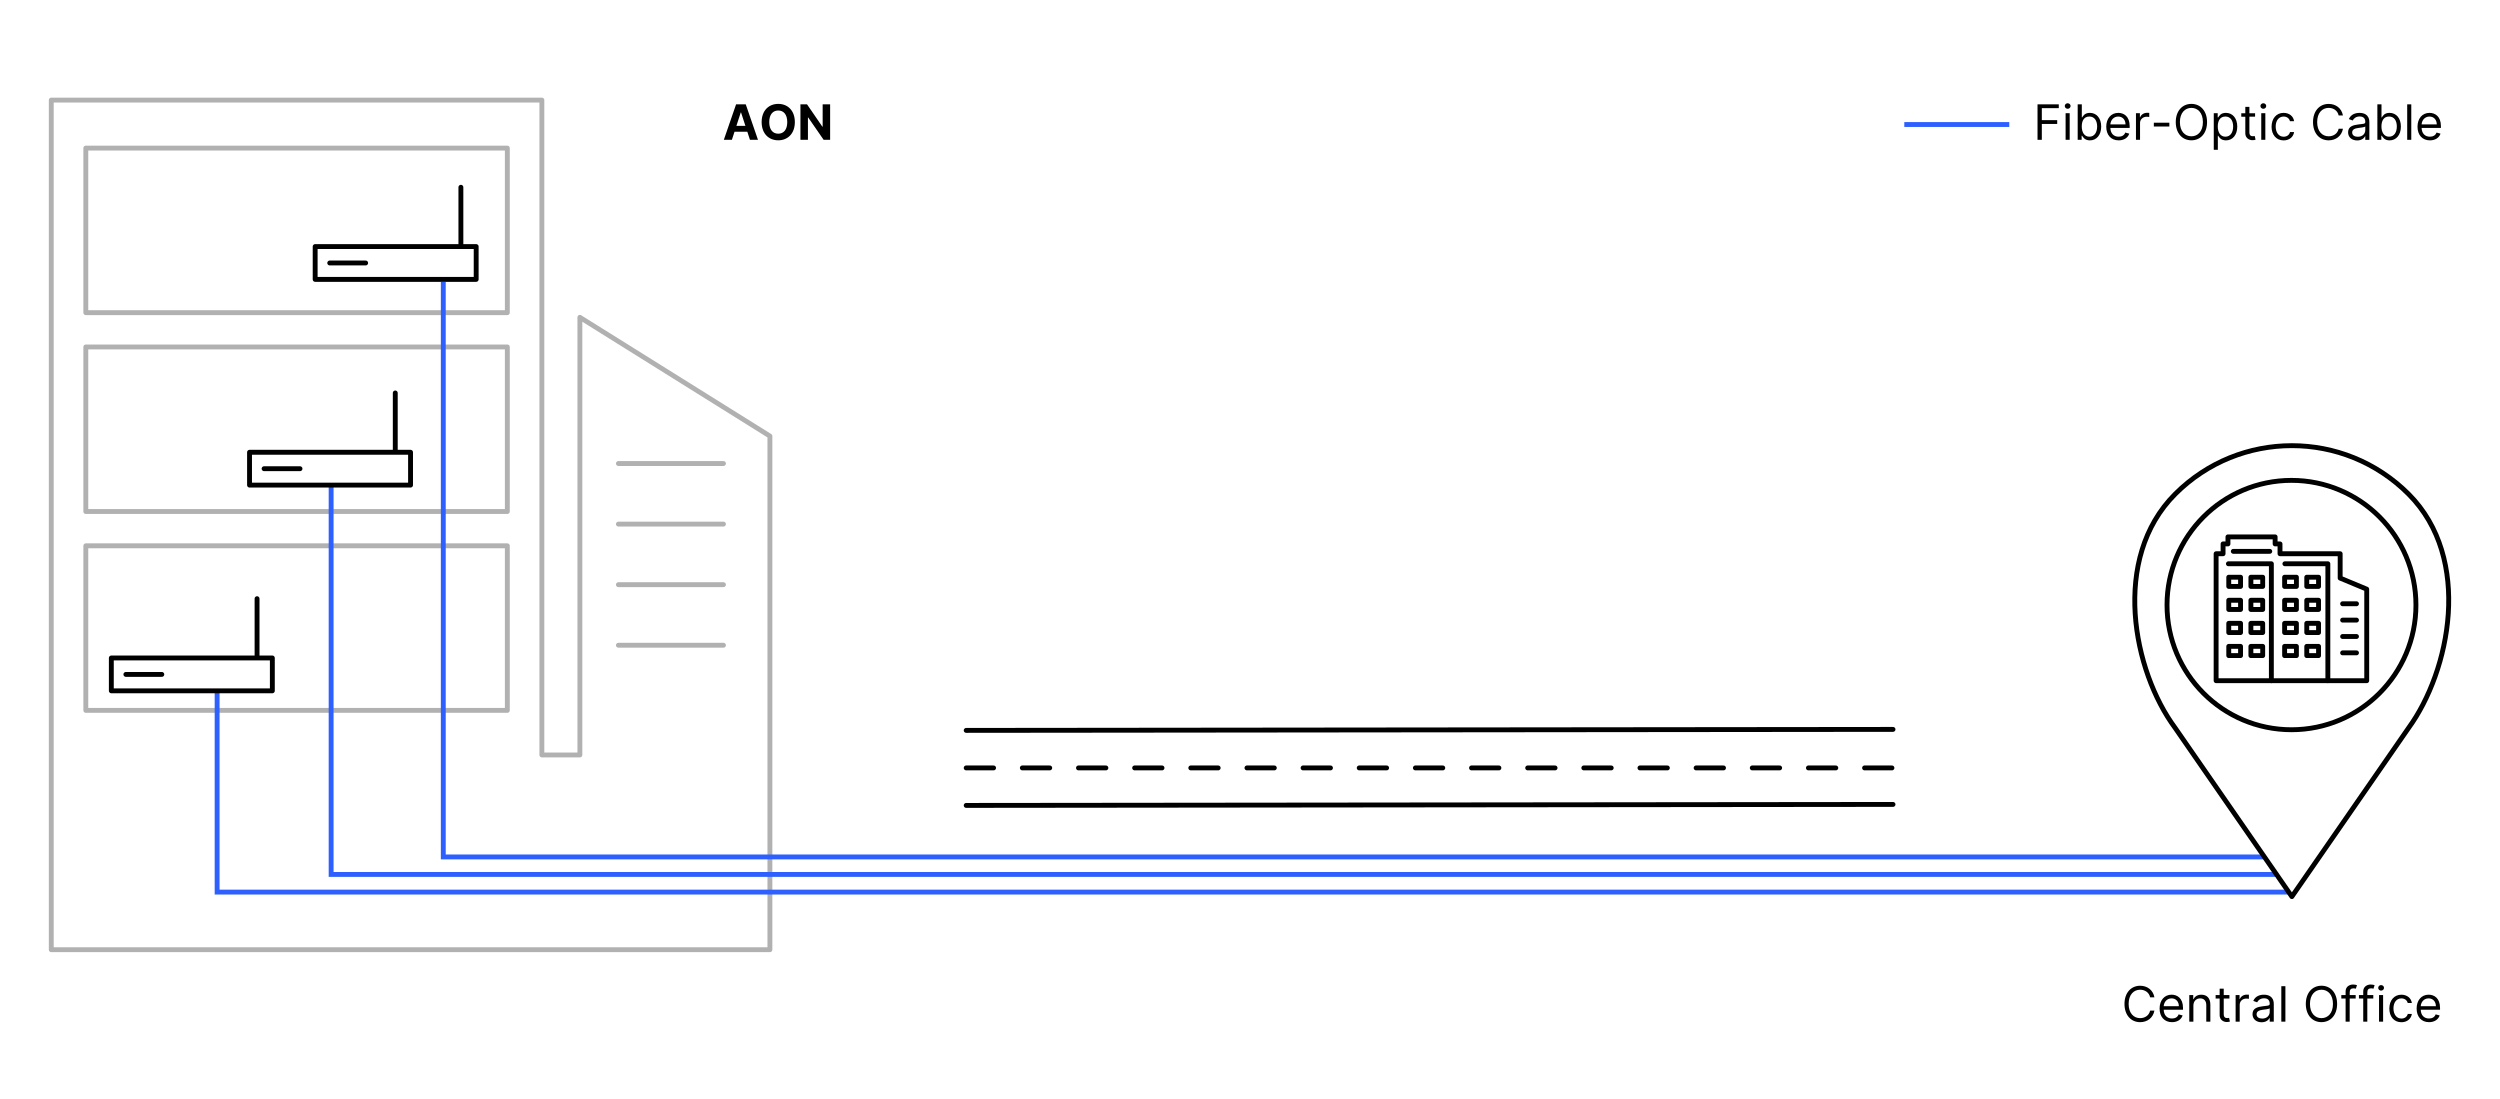 <?xml version="1.0" encoding="UTF-8"?>
<svg xmlns="http://www.w3.org/2000/svg" id="LANCOM-Infografik-Glasfaser-Breitbandausbau-AON" width="1024" height="450" viewBox="0 0 1024 450">
  <defs>
    <style>
      .cls-1, .cls-2, .cls-3, .cls-4 {
        fill: none;
      }

      .cls-1, .cls-5 {
        stroke-width: 0px;
      }

      .cls-2 {
        stroke: #000;
      }

      .cls-2, .cls-3 {
        stroke-linecap: round;
        stroke-linejoin: round;
      }

      .cls-2, .cls-3, .cls-4 {
        stroke-width: 2px;
      }

      .cls-3 {
        stroke: #b1b1b1;
      }

      .cls-4 {
        stroke: #2e60ff;
        stroke-miterlimit: 10;
      }
    </style>
  </defs>
  <rect class="cls-3" x="35.15" y="60.66" width="172.65" height="67.41" transform="translate(242.95 188.73) rotate(-180)"></rect>
  <rect class="cls-3" x="35.15" y="142.11" width="172.65" height="67.41" transform="translate(242.95 351.63) rotate(-180)"></rect>
  <rect class="cls-3" x="35.15" y="223.56" width="172.65" height="67.41" transform="translate(242.95 514.53) rotate(-180)"></rect>
  <path class="cls-3" d="m21,389h294.35s0-210.38,0-210.38l-77.83-48.64v179.25h-15.57V41s-200.95,0-200.95,0v348Z"></path>
  <line class="cls-3" x1="296.33" y1="264.29" x2="253.3" y2="264.29"></line>
  <line class="cls-3" x1="296.33" y1="239.48" x2="253.3" y2="239.48"></line>
  <line class="cls-3" x1="296.33" y1="189.86" x2="253.3" y2="189.86"></line>
  <polyline class="cls-4" points="181.57 115.43 181.57 351 927.57 351"></polyline>
  <polyline class="cls-4" points="135.63 198.29 135.63 358.17 932.57 358.17"></polyline>
  <polyline class="cls-4" points="88.93 282.54 88.93 365.4 937.57 365.4"></polyline>
  <g>
    <g>
      <line class="cls-2" x1="188.78" y1="76.7" x2="188.78" y2="99.93"></line>
      <line class="cls-1" x1="136.26" y1="76.7" x2="136.26" y2="99.93"></line>
    </g>
    <rect class="cls-2" x="129.09" y="100.99" width="65.95" height="13.45"></rect>
    <line class="cls-2" x1="149.77" y1="107.72" x2="135.06" y2="107.72"></line>
  </g>
  <g>
    <g>
      <line class="cls-2" x1="161.9" y1="160.96" x2="161.9" y2="184.19"></line>
      <line class="cls-1" x1="109.37" y1="160.96" x2="109.37" y2="184.19"></line>
    </g>
    <rect class="cls-2" x="102.21" y="185.25" width="65.95" height="13.45"></rect>
    <line class="cls-2" x1="122.88" y1="191.98" x2="108.17" y2="191.98"></line>
  </g>
  <g>
    <g>
      <line class="cls-2" x1="105.29" y1="245.22" x2="105.29" y2="268.45"></line>
      <line class="cls-1" x1="52.76" y1="245.22" x2="52.76" y2="268.45"></line>
    </g>
    <rect class="cls-2" x="45.6" y="269.51" width="65.95" height="13.45"></rect>
    <line class="cls-2" x1="66.28" y1="276.24" x2="51.56" y2="276.24"></line>
  </g>
  <g>
    <ellipse class="cls-2" cx="938.59" cy="247.83" rx="50.98" ry="51.07"></ellipse>
    <path class="cls-2" d="m986.56,298.16l-47.81,69.09-47.81-69.09c-17.23-23.26-26.4-69.33,0-95.78h0c26.4-26.45,69.21-26.45,95.62,0h0c26.4,26.45,16.93,72.52,0,95.78Z"></path>
    <g>
      <path class="cls-2" d="m907.72,278.81h61.69s0-37.49,0-37.49l-10.88-4.53v-9.98h-24.64v-4.02s-2,0-2,0v-2.88s-19.32,0-19.32,0v2.88h-2s0,4.02,0,4.02h-2.85s0,52,0,52Z"></path>
      <line class="cls-2" x1="965.22" y1="247.3" x2="959.54" y2="247.3"></line>
      <line class="cls-2" x1="965.22" y1="254" x2="959.54" y2="254"></line>
      <line class="cls-2" x1="965.22" y1="260.71" x2="959.54" y2="260.71"></line>
      <line class="cls-2" x1="965.22" y1="267.41" x2="959.54" y2="267.41"></line>
      <polyline class="cls-2" points="935.89 230.92 953.49 230.92 953.49 278.81"></polyline>
      <polyline class="cls-2" points="912.76 230.92 930.35 230.92 930.35 278.81"></polyline>
      <rect class="cls-2" x="935.79" y="236.43" width="4.83" height="3.77" transform="translate(1876.4 476.63) rotate(-180)"></rect>
      <rect class="cls-2" x="935.79" y="245.88" width="4.83" height="3.77" transform="translate(1876.4 495.52) rotate(-180)"></rect>
      <rect class="cls-2" x="935.79" y="255.32" width="4.83" height="3.77" transform="translate(1876.4 514.41) rotate(-180)"></rect>
      <rect class="cls-2" x="935.79" y="264.77" width="4.83" height="3.77" transform="translate(1876.4 533.3) rotate(-180)"></rect>
      <rect class="cls-2" x="944.86" y="236.43" width="4.83" height="3.77" transform="translate(1894.54 476.63) rotate(-180)"></rect>
      <rect class="cls-2" x="944.86" y="245.88" width="4.83" height="3.77" transform="translate(1894.54 495.52) rotate(-180)"></rect>
      <rect class="cls-2" x="944.86" y="255.32" width="4.83" height="3.77" transform="translate(1894.54 514.41) rotate(-180)"></rect>
      <rect class="cls-2" x="944.86" y="264.77" width="4.83" height="3.77" transform="translate(1894.54 533.3) rotate(-180)"></rect>
      <rect class="cls-2" x="912.91" y="236.43" width="4.83" height="3.77" transform="translate(1830.64 476.63) rotate(-180)"></rect>
      <rect class="cls-2" x="912.91" y="245.88" width="4.83" height="3.77" transform="translate(1830.64 495.52) rotate(-180)"></rect>
      <rect class="cls-2" x="912.91" y="255.32" width="4.83" height="3.77" transform="translate(1830.64 514.41) rotate(-180)"></rect>
      <rect class="cls-2" x="912.91" y="264.77" width="4.83" height="3.77" transform="translate(1830.64 533.3) rotate(-180)"></rect>
      <rect class="cls-2" x="921.98" y="236.43" width="4.83" height="3.77" transform="translate(1848.78 476.63) rotate(-180)"></rect>
      <rect class="cls-2" x="921.98" y="245.88" width="4.83" height="3.77" transform="translate(1848.78 495.52) rotate(-180)"></rect>
      <rect class="cls-2" x="921.98" y="255.32" width="4.83" height="3.77" transform="translate(1848.78 514.41) rotate(-180)"></rect>
      <rect class="cls-2" x="921.98" y="264.77" width="4.83" height="3.77" transform="translate(1848.78 533.3) rotate(-180)"></rect>
      <line class="cls-2" x1="929.7" y1="225.83" x2="914.76" y2="225.83"></line>
    </g>
  </g>
  <g>
    <line class="cls-2" x1="395.75" y1="299.17" x2="775.38" y2="298.76"></line>
    <line class="cls-2" x1="395.75" y1="329.9" x2="775.38" y2="329.49"></line>
    <line class="cls-2" x1="395.75" y1="314.54" x2="406.97" y2="314.54"></line>
    <line class="cls-2" x1="418.75" y1="314.54" x2="429.97" y2="314.54"></line>
    <line class="cls-2" x1="441.75" y1="314.54" x2="452.97" y2="314.54"></line>
    <line class="cls-2" x1="464.75" y1="314.54" x2="475.96" y2="314.54"></line>
    <line class="cls-2" x1="487.75" y1="314.54" x2="498.96" y2="314.54"></line>
    <line class="cls-2" x1="510.75" y1="314.54" x2="521.96" y2="314.54"></line>
    <line class="cls-2" x1="533.74" y1="314.54" x2="544.96" y2="314.54"></line>
    <line class="cls-2" x1="556.74" y1="314.54" x2="567.96" y2="314.54"></line>
    <line class="cls-2" x1="579.74" y1="314.54" x2="590.96" y2="314.54"></line>
    <line class="cls-2" x1="602.74" y1="314.54" x2="613.95" y2="314.54"></line>
    <line class="cls-2" x1="625.74" y1="314.54" x2="636.95" y2="314.54"></line>
    <line class="cls-2" x1="648.73" y1="314.54" x2="659.95" y2="314.54"></line>
    <line class="cls-2" x1="671.73" y1="314.54" x2="682.95" y2="314.54"></line>
    <line class="cls-2" x1="694.73" y1="314.54" x2="705.95" y2="314.54"></line>
    <line class="cls-2" x1="717.73" y1="314.54" x2="728.94" y2="314.54"></line>
    <line class="cls-2" x1="740.73" y1="314.54" x2="751.94" y2="314.54"></line>
    <line class="cls-2" x1="763.73" y1="314.54" x2="774.94" y2="314.54"></line>
  </g>
  <line class="cls-3" x1="296.33" y1="214.67" x2="253.3" y2="214.67"></line>
  <g id="Text_EN" data-name="Text EN">
    <g>
      <path class="cls-5" d="m296.48,57.27l5.02-14.53h3.96l5.01,14.53h-3.29l-1.08-3.31h-5.24l-1.08,3.31h-3.29Zm8.84-5.71l-1.79-5.5h-.11l-1.79,5.5h3.69Z"></path>
      <path class="cls-5" d="m318.77,57.47c-3.87,0-6.8-2.73-6.8-7.46s2.93-7.46,6.8-7.46,6.8,2.71,6.8,7.46-2.95,7.46-6.8,7.46Zm0-12.21c-2.23,0-3.69,1.67-3.69,4.75s1.46,4.75,3.69,4.75,3.69-1.67,3.69-4.75-1.46-4.75-3.69-4.75Z"></path>
      <path class="cls-5" d="m340.01,57.27h-2.65l-6.32-9.15h-.11v9.15h-3.07v-14.53h2.7l6.27,9.14h.13v-9.14h3.06v14.53Z"></path>
    </g>
    <g>
      <path class="cls-5" d="m880.69,408.48c-.43-2.01-2.16-3.09-4.09-3.09-2.64,0-4.71,2.04-4.71,5.82s2.07,5.82,4.71,5.82c1.93,0,3.66-1.08,4.09-3.09h1.76c-.54,2.98-2.92,4.74-5.85,4.74-3.72,0-6.41-2.87-6.41-7.46s2.7-7.46,6.41-7.46c2.92,0,5.31,1.76,5.85,4.74h-1.76Z"></path>
      <path class="cls-5" d="m884.57,413.1c0-3.35,1.96-5.68,4.91-5.68,2.27,0,4.68,1.39,4.68,5.45v.71h-7.91c.08,2.33,1.43,3.6,3.4,3.6,1.31,0,2.3-.57,2.72-1.7l1.62.45c-.51,1.65-2.13,2.75-4.34,2.75-3.15,0-5.08-2.24-5.08-5.59Zm7.89-.96c0-1.84-1.16-3.21-2.98-3.21-1.92,0-3.12,1.51-3.23,3.21h6.21Z"></path>
      <path class="cls-5" d="m898.4,418.47h-1.67v-10.9h1.62v1.7h.14c.51-1.11,1.53-1.84,3.18-1.84,2.21,0,3.69,1.33,3.69,4.12v6.92h-1.67v-6.81c0-1.71-.94-2.72-2.5-2.72s-2.78,1.08-2.78,2.98v6.56Z"></path>
      <path class="cls-5" d="m913.17,408.99h-2.33v6.36c0,1.42.71,1.65,1.45,1.65.37,0,.6-.06.74-.08l.34,1.5c-.23.08-.62.2-1.25.2-1.42,0-2.95-.91-2.95-2.81v-6.81h-1.65v-1.42h1.65v-2.61h1.67v2.61h2.33v1.42Z"></path>
      <path class="cls-5" d="m915.7,407.57h1.62v1.65h.11c.4-1.08,1.53-1.82,2.84-1.82.25,0,.69.01.88.03v1.7c-.11-.03-.57-.11-1.02-.11-1.59,0-2.75,1.08-2.75,2.55v6.9h-1.67v-10.9Z"></path>
      <path class="cls-5" d="m922.63,415.37c0-2.5,2.21-2.94,4.23-3.21,1.99-.25,2.81-.18,2.81-.99v-.06c0-1.4-.76-2.21-2.3-2.21s-2.47.85-2.84,1.65l-1.59-.57c.85-1.99,2.72-2.55,4.37-2.55,1.39,0,4.03.4,4.03,3.86v7.18h-1.67v-1.48h-.08c-.34.71-1.33,1.73-3.24,1.73-2.07,0-3.72-1.22-3.72-3.35Zm7.04-.85v-1.53c-.28.34-2.19.54-2.9.62-1.3.17-2.47.57-2.47,1.84,0,1.16.96,1.76,2.3,1.76,1.99,0,3.07-1.33,3.07-2.7Z"></path>
      <path class="cls-5" d="m936.1,418.47h-1.67v-14.53h1.67v14.53Z"></path>
      <path class="cls-5" d="m950.87,418.67c-3.72,0-6.41-2.87-6.41-7.46s2.7-7.46,6.41-7.46,6.41,2.87,6.41,7.46-2.7,7.46-6.41,7.46Zm0-13.28c-2.64,0-4.71,2.04-4.71,5.82s2.07,5.82,4.71,5.82,4.71-2.04,4.71-5.82-2.07-5.82-4.71-5.82Z"></path>
      <path class="cls-5" d="m964.87,408.99h-2.44v9.48h-1.67v-9.48h-1.76v-1.42h1.76v-1.5c0-1.87,1.5-2.81,3.07-2.81.82,0,1.33.17,1.59.28l-.48,1.45c-.17-.06-.45-.17-.94-.17-1.11,0-1.56.57-1.56,1.65v1.11h2.44v1.42Z"></path>
      <path class="cls-5" d="m972.09,408.99h-2.44v9.48h-1.67v-9.48h-1.76v-1.42h1.76v-1.5c0-1.87,1.5-2.81,3.07-2.81.82,0,1.33.17,1.59.28l-.48,1.45c-.17-.06-.45-.17-.94-.17-1.11,0-1.56.57-1.56,1.65v1.11h2.44v1.42Z"></path>
      <path class="cls-5" d="m974.11,404.62c0-.62.54-1.13,1.19-1.13s1.19.51,1.19,1.13-.54,1.14-1.19,1.14-1.19-.51-1.19-1.14Zm.34,2.95h1.67v10.9h-1.67v-10.9Z"></path>
      <path class="cls-5" d="m978.68,413.08c0-3.32,1.96-5.65,4.91-5.65,2.3,0,4.03,1.36,4.31,3.41h-1.67c-.26-.99-1.14-1.9-2.61-1.9-1.96,0-3.26,1.62-3.26,4.09s1.28,4.17,3.26,4.17c1.31,0,2.3-.71,2.61-1.9h1.67c-.28,1.93-1.87,3.41-4.29,3.41-3.07,0-4.94-2.36-4.94-5.62Z"></path>
      <path class="cls-5" d="m989.85,413.1c0-3.35,1.96-5.68,4.91-5.68,2.27,0,4.68,1.39,4.68,5.45v.71h-7.91c.08,2.33,1.43,3.6,3.4,3.6,1.31,0,2.3-.57,2.72-1.7l1.62.45c-.51,1.65-2.13,2.75-4.34,2.75-3.15,0-5.08-2.24-5.08-5.59Zm7.89-.96c0-1.84-1.16-3.21-2.98-3.21-1.92,0-3.12,1.51-3.23,3.21h6.21Z"></path>
    </g>
    <g>
      <path class="cls-5" d="m834.57,42.74h8.71v1.56h-6.95v4.91h6.3v1.56h-6.3v6.5h-1.76v-14.53Z"></path>
      <path class="cls-5" d="m845.73,43.42c0-.62.54-1.13,1.19-1.13s1.19.51,1.19,1.13-.54,1.14-1.19,1.14-1.19-.51-1.19-1.14Zm.34,2.95h1.67v10.9h-1.67v-10.9Z"></path>
      <path class="cls-5" d="m851.04,42.74h1.67v5.36h.14c.37-.57,1.02-1.87,3.15-1.87,2.75,0,4.65,2.19,4.65,5.62s-1.9,5.65-4.63,5.65c-2.1,0-2.81-1.31-3.18-1.9h-.2v1.67h-1.62v-14.53Zm4.77,13.25c2.1,0,3.18-1.84,3.18-4.17s-1.05-4.09-3.18-4.09-3.12,1.65-3.12,4.09,1.11,4.17,3.12,4.17Z"></path>
      <path class="cls-5" d="m862.72,51.91c0-3.35,1.96-5.68,4.91-5.68,2.27,0,4.68,1.39,4.68,5.45v.71h-7.91c.08,2.33,1.43,3.6,3.4,3.6,1.31,0,2.3-.57,2.72-1.7l1.62.45c-.51,1.65-2.13,2.75-4.34,2.75-3.15,0-5.08-2.24-5.08-5.59Zm7.89-.96c0-1.84-1.16-3.21-2.98-3.21-1.92,0-3.12,1.51-3.23,3.21h6.21Z"></path>
      <path class="cls-5" d="m874.88,46.37h1.62v1.65h.11c.4-1.08,1.53-1.82,2.84-1.82.25,0,.69.01.88.03v1.7c-.11-.03-.57-.11-1.02-.11-1.59,0-2.75,1.08-2.75,2.55v6.9h-1.67v-10.9Z"></path>
      <path class="cls-5" d="m888.57,51.82h-6.36v-1.56h6.36v1.56Z"></path>
      <path class="cls-5" d="m897.6,57.47c-3.72,0-6.41-2.87-6.41-7.46s2.7-7.46,6.41-7.46,6.41,2.87,6.41,7.46-2.7,7.46-6.41,7.46Zm0-13.28c-2.64,0-4.71,2.04-4.71,5.82s2.07,5.82,4.71,5.82,4.71-2.04,4.71-5.82-2.07-5.82-4.71-5.82Z"></path>
      <path class="cls-5" d="m906.75,46.37h1.62v1.73h.2c.37-.57,1.02-1.87,3.15-1.87,2.75,0,4.66,2.19,4.66,5.62s-1.9,5.65-4.63,5.65c-2.1,0-2.81-1.31-3.18-1.9h-.14v5.76h-1.67v-14.99Zm4.77,9.62c2.1,0,3.18-1.84,3.18-4.17s-1.05-4.09-3.18-4.09-3.12,1.65-3.12,4.09,1.11,4.17,3.12,4.17Z"></path>
      <path class="cls-5" d="m923.68,47.79h-2.33v6.36c0,1.42.71,1.65,1.45,1.65.37,0,.6-.06.74-.08l.34,1.5c-.23.08-.62.2-1.25.2-1.42,0-2.95-.91-2.95-2.81v-6.81h-1.65v-1.42h1.65v-2.61h1.67v2.61h2.33v1.42Z"></path>
      <path class="cls-5" d="m925.87,43.42c0-.62.54-1.13,1.19-1.13s1.19.51,1.19,1.13-.54,1.14-1.19,1.14-1.19-.51-1.19-1.14Zm.34,2.95h1.67v10.9h-1.67v-10.9Z"></path>
      <path class="cls-5" d="m930.44,51.88c0-3.32,1.96-5.65,4.91-5.65,2.3,0,4.03,1.36,4.31,3.41h-1.67c-.26-.99-1.14-1.9-2.61-1.9-1.96,0-3.26,1.62-3.26,4.09s1.28,4.17,3.26,4.17c1.31,0,2.3-.71,2.61-1.9h1.67c-.28,1.93-1.87,3.41-4.29,3.41-3.07,0-4.94-2.36-4.94-5.62Z"></path>
      <path class="cls-5" d="m957.91,47.28c-.43-2.01-2.16-3.09-4.09-3.09-2.64,0-4.71,2.04-4.71,5.82s2.07,5.82,4.71,5.82c1.93,0,3.66-1.08,4.09-3.09h1.76c-.54,2.98-2.92,4.74-5.85,4.74-3.72,0-6.41-2.87-6.41-7.46s2.7-7.46,6.41-7.46c2.92,0,5.31,1.76,5.85,4.74h-1.76Z"></path>
      <path class="cls-5" d="m961.78,54.18c0-2.5,2.21-2.94,4.23-3.21,1.99-.25,2.81-.18,2.81-.99v-.06c0-1.4-.76-2.21-2.3-2.21s-2.47.85-2.84,1.65l-1.59-.57c.85-1.99,2.72-2.55,4.37-2.55,1.39,0,4.03.4,4.03,3.86v7.18h-1.67v-1.48h-.08c-.34.71-1.33,1.73-3.24,1.73-2.07,0-3.72-1.22-3.72-3.35Zm7.04-.85v-1.53c-.28.34-2.19.54-2.9.62-1.31.17-2.47.57-2.47,1.84,0,1.16.96,1.76,2.3,1.76,1.99,0,3.07-1.33,3.07-2.7Z"></path>
      <path class="cls-5" d="m973.79,42.74h1.67v5.36h.14c.37-.57,1.02-1.87,3.15-1.87,2.75,0,4.65,2.19,4.65,5.62s-1.9,5.65-4.63,5.65c-2.1,0-2.81-1.31-3.18-1.9h-.2v1.67h-1.62v-14.53Zm4.77,13.25c2.1,0,3.18-1.84,3.18-4.17s-1.05-4.09-3.18-4.09-3.12,1.65-3.12,4.09,1.11,4.17,3.12,4.17Z"></path>
      <path class="cls-5" d="m987.66,57.27h-1.67v-14.53h1.67v14.53Z"></path>
      <path class="cls-5" d="m990.21,51.91c0-3.35,1.96-5.68,4.91-5.68,2.27,0,4.68,1.39,4.68,5.45v.71h-7.91c.08,2.33,1.43,3.6,3.4,3.6,1.31,0,2.3-.57,2.72-1.7l1.62.45c-.51,1.65-2.13,2.75-4.34,2.75-3.15,0-5.08-2.24-5.08-5.59Zm7.89-.96c0-1.84-1.16-3.21-2.98-3.21-1.92,0-3.12,1.51-3.23,3.21h6.21Z"></path>
    </g>
    <line class="cls-4" x1="823" y1="51" x2="780" y2="51"></line>
  </g>
</svg>

